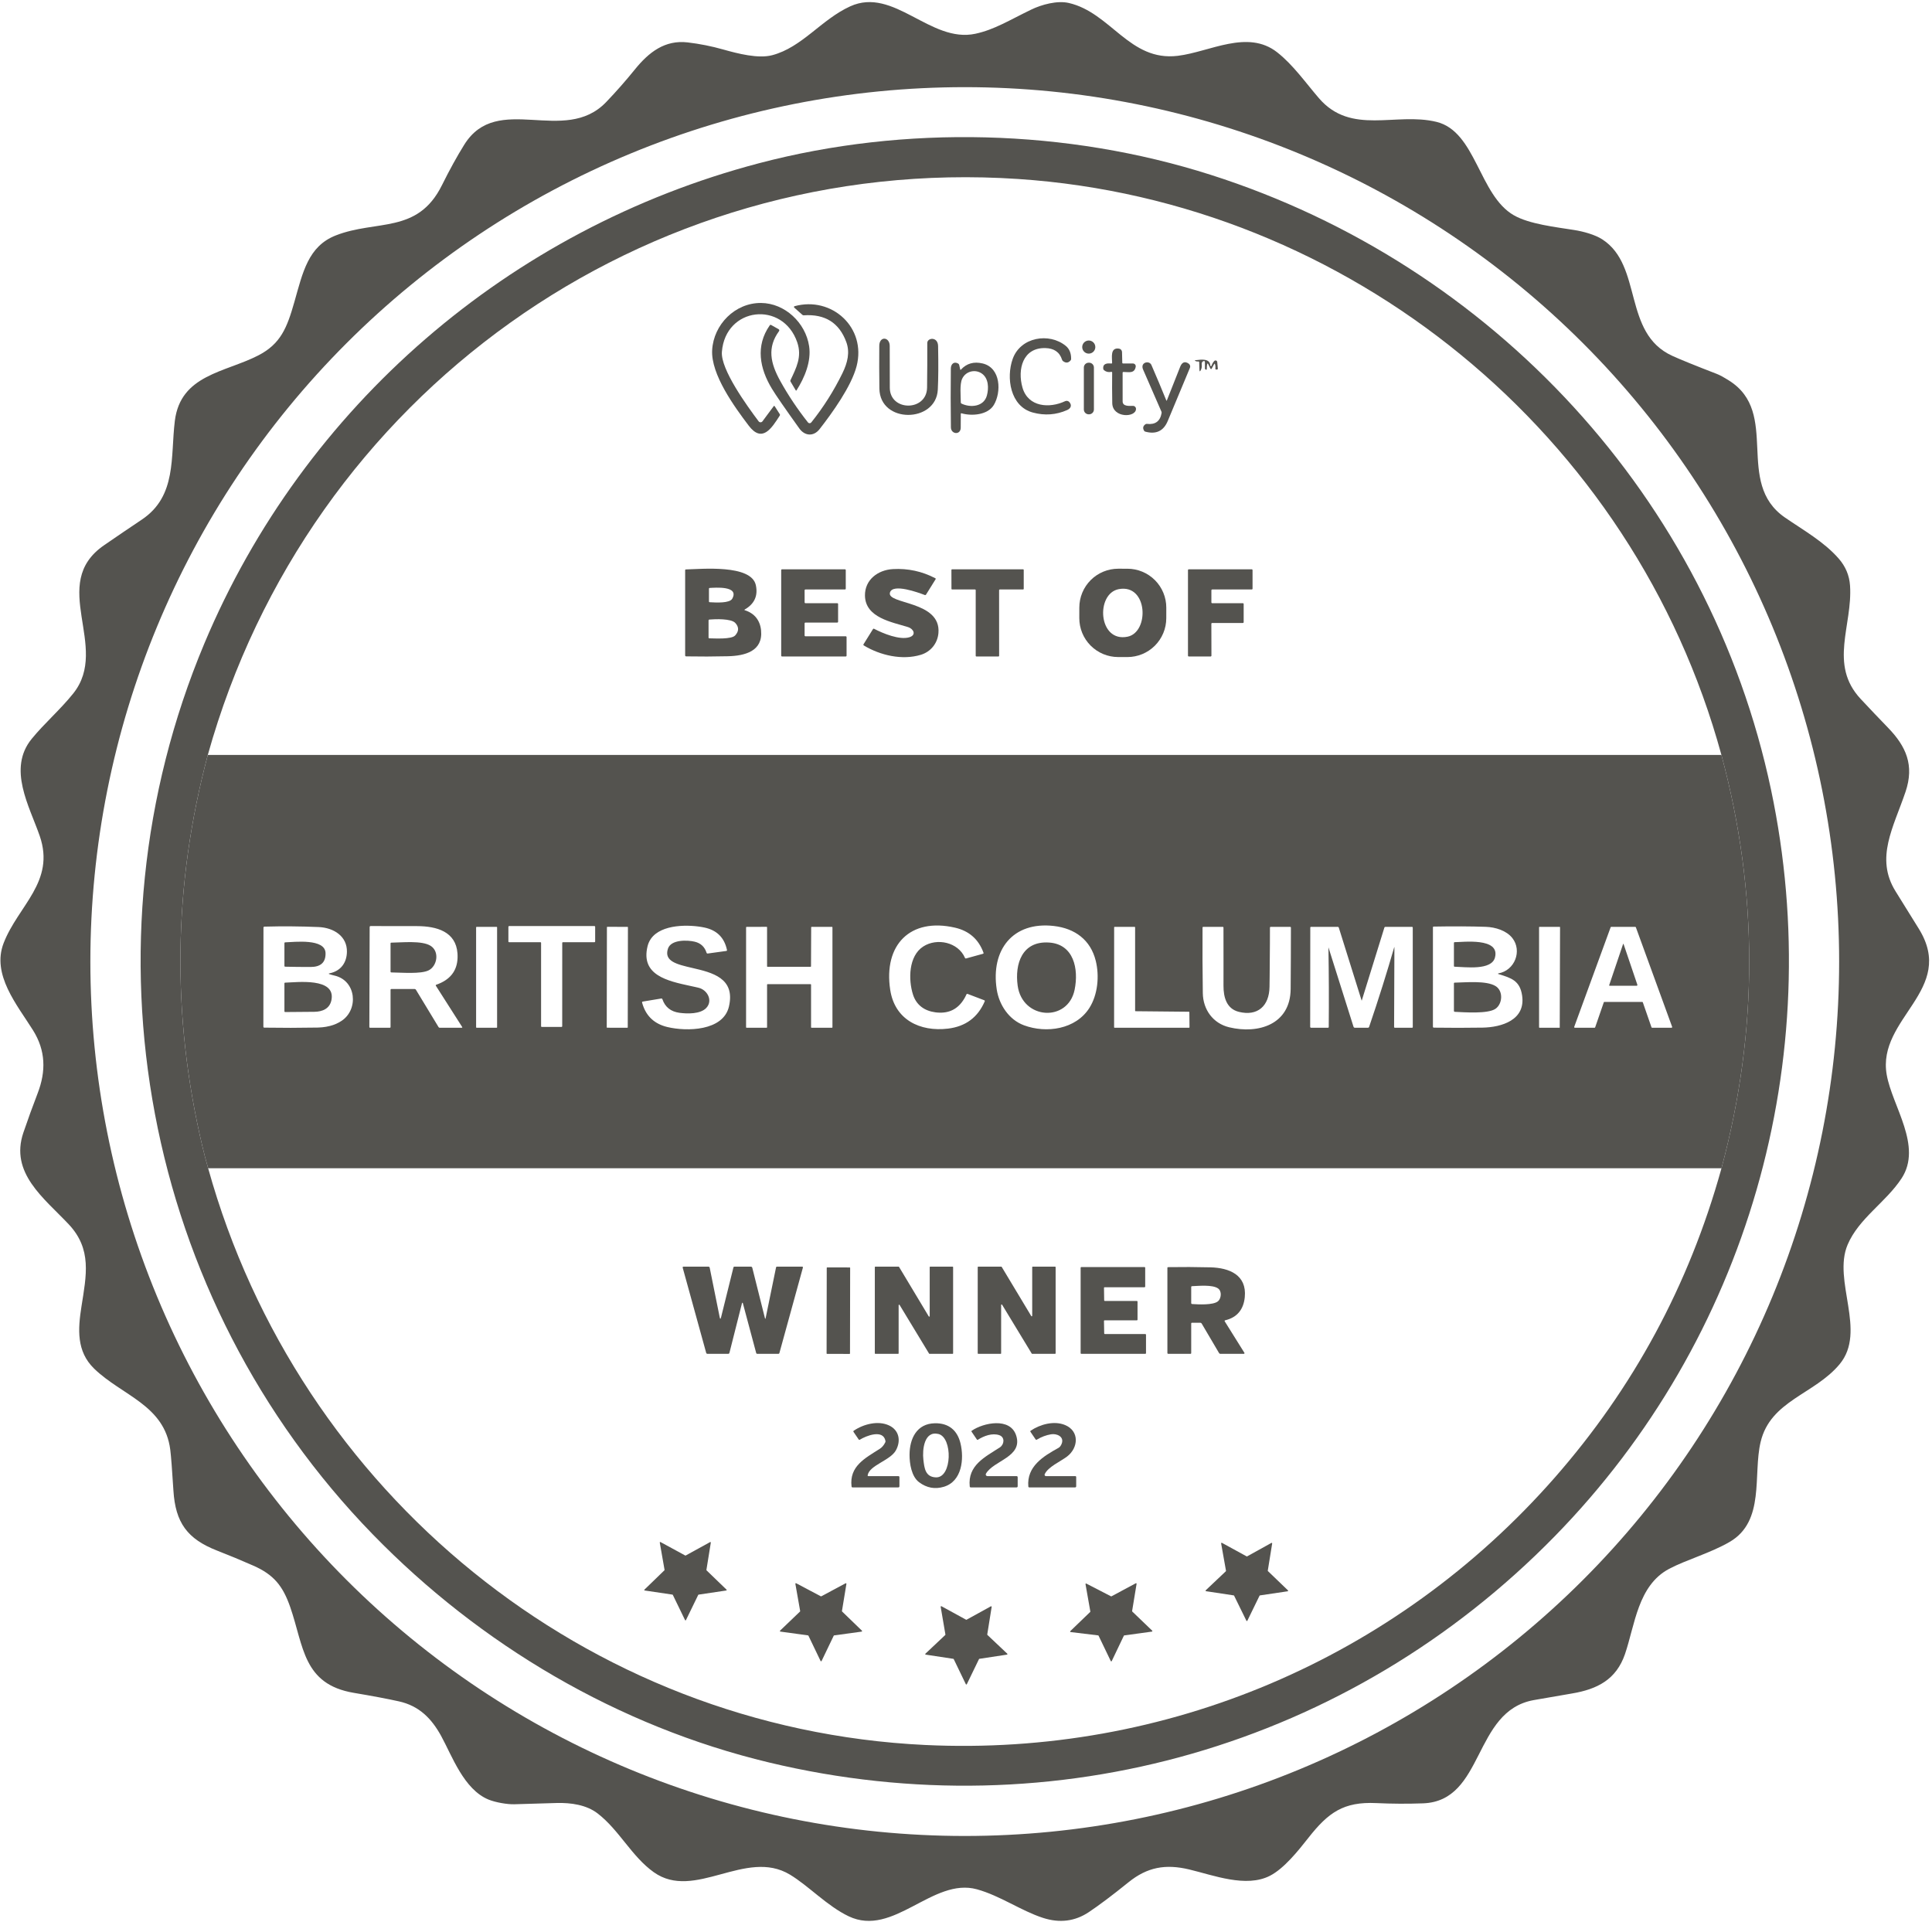 <svg width="577" height="574" viewBox="0 0 577 574" fill="none" xmlns="http://www.w3.org/2000/svg">
<path d="M9.487 220.63C13.237 216.04 18.005 211.933 21.867 207.112C33.047 193.151 14.235 174.441 31.099 162.822C34.84 160.245 38.597 157.693 42.37 155.167C52.851 148.147 50.889 136.437 52.215 125.701C53.921 111.88 67.246 111.234 77.105 106.162C83.854 102.691 85.72 97.884 87.909 90.2C90.425 81.373 92.011 73.553 100.284 70.309C112.442 65.546 124.721 69.942 131.977 55.33C134.284 50.686 136.513 46.641 138.663 43.196C148.561 27.335 168.534 43.543 181.035 30.483C184.03 27.356 186.89 24.107 189.616 20.735C193.757 15.62 198.559 11.86 205.38 12.665C208.964 13.089 212.491 13.791 215.962 14.772C220.383 16.02 226.448 17.582 230.608 16.488C239.551 14.145 245.259 5.843 253.913 1.895C266.939 -4.049 277.834 12.964 291.299 10.081C297.021 8.852 301.466 6.007 308.027 2.845C311.06 1.379 315.741 0.082 319.222 0.892C331.804 3.809 337.324 18.421 351.758 16.671C361.279 15.514 372.589 8.673 381.44 15.625C386.194 19.361 389.945 24.722 393.893 29.311C403.535 40.52 416.812 33.433 429.004 36.394C440.834 39.267 441.683 58.309 452.12 64.292C456.734 66.939 464.548 67.797 470.189 68.698C472.85 69.123 476.336 70.063 478.558 71.504C490.692 79.362 484.546 99.475 499.428 106.268C501.89 107.393 506.341 109.199 512.782 111.687C513.576 111.992 514.766 112.641 516.354 113.634C531.81 123.305 517.892 144.093 533.088 154.559C538.569 158.334 544.735 161.776 549.136 166.819C551.187 169.165 552.315 171.85 552.521 174.875C553.331 186.768 546.085 198.43 555.688 208.727C558.381 211.616 561.104 214.48 563.855 217.318C569.278 222.91 571.771 228.541 569.1 236.457C565.513 247.078 559.945 256.223 566.101 266.159C568.412 269.884 570.721 273.602 573.029 277.314C584.445 295.673 560.494 304.003 563.474 320.968C565.123 330.354 574.239 342.267 567.909 351.923C563.218 359.073 555.153 363.84 551.802 371.718C547.222 382.502 557.621 397.553 549.406 407.422C541.905 416.437 528.758 418.264 525.818 430.634C523.475 440.484 527.24 454.296 516.557 460.495C510.796 463.836 503.492 465.871 498.464 468.546C489.14 473.507 488.282 485.294 485.312 493.977C482.709 501.589 477.044 504.486 469.475 505.754C465.673 506.394 461.876 507.051 458.084 507.726C439.774 510.99 443.452 537.91 424.969 538.565C420.328 538.732 415.687 538.707 411.046 538.488C401.264 538.025 396.708 541.304 390.803 548.805C387.727 552.719 383.475 558.051 379.257 560.202C372.117 563.841 362.48 560.052 355.138 558.302C348.089 556.624 342.646 557.593 337.011 562.149C332.248 565.996 328.307 568.961 325.19 571.044C321.041 573.814 316.464 574.386 311.46 572.76C304.932 570.634 298.675 566.141 291.771 564.237C278.567 560.592 266.823 578.666 253.469 572.297C247.019 569.222 241.532 563.229 235.911 559.845C222.707 551.9 207.463 567.823 195.251 559.127C188.632 554.416 184.959 546.568 178.484 541.578C175.134 538.994 170.491 538.353 166.297 538.459C162.08 538.565 157.862 538.691 153.642 538.835C151.526 538.912 147.949 538.276 145.9 537.437C138.528 534.419 134.995 524.358 131.779 518.491C128.887 513.217 125.199 509.452 119.115 508.102C115.717 507.347 111.237 506.501 105.674 505.566C90.416 502.996 90.739 491.614 86.67 479.928C84.462 473.589 81.733 470.258 75.683 467.587C72.106 466.009 68.495 464.509 64.85 463.089C55.917 459.608 52.393 454.72 51.795 445.179C51.403 438.912 51.09 434.848 50.855 432.987C49.158 419.58 36.412 416.803 28.11 408.733C22.793 403.56 23.27 396.936 24.335 390.139C25.786 380.902 27.522 373.053 20.488 365.595C13.102 357.766 2.868 350.318 6.994 338.217C8.335 334.287 9.752 330.382 11.246 326.502C13.777 319.931 13.657 313.746 9.853 307.672C5.138 300.146 -2.561 291.093 1.084 281.658C5.413 270.459 16.588 263.343 11.864 249.652C8.802 240.781 2.164 229.587 9.487 220.63ZM549.267 287.168C549.267 217.91 521.754 151.488 472.78 102.515C423.807 53.541 357.385 26.029 288.127 26.029C253.833 26.029 219.876 32.783 188.193 45.907C156.51 59.03 127.722 78.266 103.473 102.515C54.5 151.488 26.987 217.91 26.987 287.168C26.987 321.462 33.741 355.419 46.865 387.102C59.988 418.785 79.224 447.573 103.473 471.822C152.446 520.795 218.868 548.308 288.127 548.308C322.42 548.308 356.378 541.554 388.061 528.43C419.744 515.307 448.531 496.071 472.78 471.822C497.03 447.573 516.265 418.785 529.388 387.102C542.512 355.419 549.267 321.462 549.267 287.168Z" fill="#54534F"></path>
<path d="M464.403 458.727C403.134 521.423 314.988 546.8 229.672 526.359C184.63 515.57 143.527 491.321 111.367 458.273C42.779 387.796 23.158 282.498 61.007 192.235C90.791 121.204 152.267 68.328 226.669 48.75C270.366 37.252 318.623 38.501 361.602 52.216C445.78 79.079 510.568 148.953 528.922 235.826C545.91 316.239 521.917 399.878 464.403 458.727ZM62.063 225.461C51.733 264.228 51.182 303.146 60.41 342.214C60.937 344.458 61.522 346.685 62.164 348.896C89.123 445.802 175.037 516.298 276.3 521.134C348.214 524.566 416.777 495.409 464.21 441.419C487.797 414.573 504.422 383.79 514.083 349.07C514.089 349.044 514.083 349.022 514.063 349.002C514.031 348.97 514.012 348.935 514.006 348.896C514.097 348.862 514.145 348.824 514.169 348.728C525.18 307.631 525.16 266.542 514.107 225.461C487.982 129.689 402.941 60.05 304.102 53.455C192.267 45.993 92.069 118.022 62.063 225.461Z" fill="#54534F"></path>
<path d="M212.689 104.543C213.118 96.926 219.52 90.422 227.286 90.48C234.402 90.538 240.592 96.371 241.648 103.386C242.333 107.908 240.322 112.758 237.907 116.547C237.814 116.695 237.722 116.693 237.632 116.542L236.094 113.948C236.02 113.823 236.014 113.694 236.075 113.563C237.796 109.884 239.585 106.563 238.1 102.234C233.819 89.747 216.676 91.623 215.596 105.063C215.176 110.289 223.097 121.209 226.568 125.827C226.635 125.916 226.722 125.989 226.822 126.039C226.922 126.089 227.032 126.115 227.144 126.115C227.255 126.115 227.365 126.089 227.464 126.039C227.563 125.989 227.649 125.916 227.715 125.827L231.047 121.334C231.162 121.173 231.275 121.177 231.384 121.344L232.888 123.696C232.975 123.834 232.975 123.971 232.888 124.106C230.434 127.924 227.619 132.427 223.584 127.09C219.399 121.561 212.279 111.827 212.689 104.543Z" fill="#54534F"></path>
<path d="M242.284 126.164C245.915 121.639 249.027 116.724 251.617 111.417C253.126 108.317 253.878 105.222 252.755 102.166C250.643 96.4 246.409 93.734 240.052 94.168C239.894 94.178 239.756 94.131 239.637 94.028L237.202 91.859C237.169 91.83 237.145 91.793 237.131 91.751C237.118 91.71 237.116 91.665 237.126 91.623C237.136 91.58 237.157 91.541 237.188 91.509C237.218 91.478 237.257 91.455 237.299 91.444C248.421 88.388 258.824 97.808 255.826 109.368C254.264 115.385 248.522 123.359 244.757 128.175C243.021 130.392 240.384 130.272 238.726 127.963C234.461 122.017 231.737 118.07 230.554 116.123C226.857 110.029 225.594 103.313 229.879 97.176C229.998 97.003 230.149 96.967 230.333 97.07L232.541 98.319C232.589 98.345 232.631 98.381 232.664 98.425C232.696 98.469 232.72 98.519 232.731 98.573C232.743 98.627 232.744 98.683 232.732 98.737C232.721 98.791 232.698 98.843 232.666 98.888C229.079 103.771 230.077 108.457 233.037 113.794C235.38 118.027 238.136 122.149 241.305 126.16C241.363 126.233 241.438 126.293 241.522 126.334C241.607 126.375 241.699 126.397 241.793 126.397C241.887 126.398 241.98 126.377 242.065 126.337C242.15 126.296 242.225 126.238 242.284 126.164Z" fill="#54534F"></path>
<path d="M308.466 123.204C301.649 121.363 300.463 112.733 302.445 107.189C304.788 100.618 313.383 99.249 318.31 103.308C319.393 104.202 319.922 105.507 319.896 107.223C319.893 107.371 319.845 107.499 319.752 107.609C319.09 108.409 318.333 108.489 317.481 107.85C317.34 107.747 317.243 107.612 317.192 107.445C316.445 105.082 314.719 104.027 312.241 103.954C305.453 103.757 303.809 110.318 305.366 115.746C307.044 121.609 313.451 122.014 318.103 119.81C318.315 119.711 318.553 119.683 318.782 119.732C319.011 119.78 319.218 119.903 319.371 120.08C320.2 121.049 319.81 121.97 318.715 122.457C315.424 123.913 312.008 124.162 308.466 123.204Z" fill="#54534F"></path>
<path d="M280.08 116.378C279.565 126.367 262.778 126.588 262.633 116.045C262.576 111.796 262.564 107.539 262.6 103.274C262.624 100.29 265.709 100.565 265.719 103.327C265.728 107.48 265.737 111.631 265.743 115.78C265.757 122.92 276.783 122.915 276.874 115.751C276.932 111.316 276.953 106.879 276.937 102.44C276.932 100.83 280.114 100.444 280.167 103.366C280.273 108.836 280.244 113.173 280.08 116.378Z" fill="#54534F"></path>
<path d="M325.166 105.608C326.247 105.608 327.123 104.731 327.123 103.65C327.123 102.569 326.247 101.693 325.166 101.693C324.085 101.693 323.208 102.569 323.208 103.65C323.208 104.731 324.085 105.608 325.166 105.608Z" fill="#54534F"></path>
<path d="M335.405 108.554L338.37 108.558C338.491 108.559 338.61 108.585 338.719 108.637C338.828 108.688 338.925 108.762 339.002 108.855C339.08 108.948 339.136 109.056 339.168 109.173C339.2 109.29 339.205 109.413 339.185 109.532C338.809 111.639 337.112 111.089 335.531 111.085C335.36 111.085 335.275 111.17 335.275 111.34C335.262 114.194 335.264 117.04 335.28 119.878C335.285 121.478 337.416 121.209 338.361 121.209C338.481 121.208 338.6 121.232 338.712 121.279C338.823 121.325 338.924 121.393 339.008 121.479C339.093 121.564 339.16 121.666 339.205 121.778C339.25 121.889 339.273 122.009 339.272 122.129C339.243 124.762 332.267 124.911 332.18 120.394C332.126 117.36 332.116 114.326 332.151 111.292C332.151 111.096 332.057 111.017 331.867 111.056C331.041 111.229 330.324 111.062 329.717 110.554C329.585 110.442 329.509 110.302 329.49 110.135C329.312 108.525 330.705 108.438 331.867 108.568C332.044 108.587 332.134 108.507 332.137 108.327C332.142 106.808 331.501 103.713 334.195 104.114C334.442 104.15 334.668 104.272 334.833 104.458C334.998 104.644 335.091 104.883 335.097 105.131L335.174 108.327C335.177 108.475 335.254 108.55 335.405 108.554Z" fill="#54534F"></path>
<path d="M361.467 109.171C361.467 109.217 361.483 109.262 361.514 109.297C361.545 109.331 361.587 109.353 361.633 109.359C361.679 109.364 361.725 109.352 361.763 109.326C361.801 109.299 361.828 109.259 361.838 109.214C362.002 108.671 362.275 108.2 362.658 107.802C362.725 107.732 362.812 107.683 362.907 107.661C363.002 107.639 363.102 107.644 363.194 107.677C363.286 107.71 363.367 107.769 363.428 107.847C363.488 107.924 363.525 108.017 363.535 108.115L363.709 110.053C363.725 110.259 363.63 110.362 363.424 110.362H363.255C363.043 110.362 362.95 110.257 362.976 110.048C363.034 109.608 362.997 109.185 362.865 108.78C362.794 108.565 362.706 108.557 362.6 108.756L361.91 110.024C361.759 110.307 361.611 110.304 361.467 110.015L360.777 108.626C360.739 108.546 360.683 108.531 360.609 108.583C360.416 108.713 360.43 110.044 360.411 110.222C360.389 110.431 360.287 110.482 360.107 110.376L359.972 110.294C359.898 110.249 359.861 110.183 359.861 110.097L359.852 108.144C359.849 107.874 359.717 107.775 359.457 107.845C359.164 107.929 358.987 108.12 358.926 108.419C358.894 108.592 358.888 108.766 358.907 108.94C358.968 109.473 358.888 109.978 358.666 110.453C358.383 111.058 358.232 111.027 358.213 110.362L358.145 108.192C358.139 108.006 358.044 107.926 357.861 107.951C357.578 107.99 357.31 107.95 357.056 107.831C356.757 107.693 356.771 107.604 357.099 107.566C358.931 107.344 361.342 107.03 361.467 109.171Z" fill="#54534F"></path>
<path d="M348.33 119.603C348.337 119.618 348.347 119.63 348.361 119.638C348.374 119.647 348.389 119.652 348.405 119.652C348.421 119.652 348.436 119.647 348.45 119.638C348.463 119.63 348.473 119.618 348.48 119.603C349.804 116.242 351.135 112.881 352.472 109.523C352.978 108.25 353.826 107.739 355.036 108.621C355.224 108.758 355.359 108.954 355.421 109.177C355.483 109.401 355.468 109.638 355.379 109.851C353.187 115.16 350.974 120.463 348.74 125.76C347.484 128.742 345.245 129.79 342.025 128.903C341.886 128.864 341.779 128.782 341.702 128.657C341.216 127.866 341.35 127.212 342.102 126.695C342.234 126.605 342.378 126.57 342.536 126.589C345.027 126.881 346.486 125.809 346.913 123.373C346.942 123.216 346.924 123.065 346.86 122.92C345.044 118.736 343.222 114.554 341.393 110.376C340.439 108.183 343.235 107.532 343.876 109.002C345.403 112.518 346.887 116.052 348.33 119.603Z" fill="#54534F"></path>
<path d="M286.989 110.386C288.679 108.535 290.837 107.921 293.463 108.544C298.954 109.846 299.084 117.15 296.814 120.939C294.996 123.971 290.175 124.304 287.191 123.436C287.027 123.388 286.945 123.449 286.945 123.619C286.939 125.005 286.932 126.37 286.926 127.717C286.916 129.997 284.019 129.742 283.99 127.626C283.91 121.76 283.903 115.895 283.971 110.029C283.99 108.732 284.901 107.85 286.159 108.573C286.323 108.67 286.426 108.809 286.468 108.993L286.772 110.328C286.807 110.489 286.879 110.508 286.989 110.386ZM287.345 113.139C286.579 114.792 286.94 118.292 286.945 120.196C286.945 120.354 287.016 120.466 287.157 120.534C289.876 121.84 293.839 121.464 294.741 118.114C295.329 115.935 295.271 113.023 293.261 111.582C291.303 110.183 288.42 110.805 287.345 113.139Z" fill="#54534F"></path>
<path d="M325.257 108.317H325.141C324.343 108.317 323.695 108.965 323.695 109.763V122.288C323.695 123.087 324.343 123.734 325.141 123.734H325.257C326.056 123.734 326.703 123.087 326.703 122.288V109.763C326.703 108.965 326.056 108.317 325.257 108.317Z" fill="#54534F"></path>
<path d="M348.313 184.636C348.31 186.161 348.007 187.671 347.421 189.079C346.835 190.487 345.977 191.765 344.897 192.842C343.816 193.918 342.535 194.772 341.125 195.353C339.714 195.934 338.204 196.232 336.679 196.229L333.931 196.224C332.406 196.222 330.896 195.919 329.488 195.333C328.08 194.746 326.801 193.889 325.725 192.808C324.648 191.728 323.795 190.446 323.214 189.036C322.633 187.626 322.335 186.116 322.337 184.59L322.343 181.438C322.346 179.912 322.649 178.403 323.235 176.995C323.821 175.587 324.679 174.308 325.759 173.231C326.839 172.155 328.121 171.302 329.531 170.721C330.941 170.139 332.452 169.842 333.977 169.844L336.725 169.849C338.25 169.852 339.759 170.155 341.168 170.741C342.576 171.327 343.854 172.185 344.931 173.265C346.007 174.345 346.861 175.627 347.442 177.037C348.023 178.447 348.321 179.958 348.318 181.483L348.313 184.636ZM334.147 175.94C327.151 177.242 327.942 191.951 336.75 190.148C343.33 188.798 342.839 174.325 334.147 175.94Z" fill="#54534F"></path>
<path d="M271.215 187.289C266.442 185.789 258.425 184.512 258.324 177.873C258.256 173.178 262.156 170.208 266.674 169.957C271.147 169.707 275.366 170.616 279.328 172.686C279.47 172.76 279.499 172.864 279.415 172.999L276.585 177.541C276.479 177.711 276.333 177.759 276.147 177.685C274.286 176.967 266.616 174.161 265.791 176.953C264.726 180.563 281.156 179.305 280.264 189.106C279.979 192.196 277.926 194.669 275.004 195.556C269.421 197.249 262.87 195.716 258.01 192.78C257.84 192.677 257.808 192.542 257.914 192.375L260.724 187.867C260.805 187.742 260.909 187.713 261.038 187.78C263.742 189.193 268.626 191.198 271.557 190.321C273.78 189.656 272.835 187.795 271.215 187.289Z" fill="#54534F"></path>
<path d="M222.47 182.251C225.31 183.152 226.997 185.245 227.296 188.248C227.913 194.515 222.436 195.865 217.365 195.986C213.225 196.085 209.082 196.098 204.936 196.024C204.727 196.021 204.623 195.915 204.623 195.706V170.256C204.623 170.204 204.644 170.154 204.681 170.117C204.718 170.08 204.768 170.059 204.821 170.059C209.42 169.958 224.389 168.473 225.739 174.769C226.414 177.931 225.314 180.347 222.441 182.015C222.271 182.114 222.28 182.193 222.47 182.251ZM218.686 178.804C220.889 174.846 213.44 175.521 211.96 175.588C211.809 175.595 211.734 175.674 211.734 175.825V179.638C211.734 179.77 211.8 179.84 211.932 179.85C213.961 179.971 217.919 180.173 218.686 178.804ZM219.587 186.031C218.353 184.705 213.633 184.869 211.898 185.023C211.708 185.039 211.613 185.142 211.613 185.331V190.384C211.613 190.548 211.695 190.631 211.859 190.635C213.45 190.654 218.449 190.982 219.553 189.781C220.717 188.512 220.728 187.261 219.587 186.031Z" fill="#54534F"></path>
<path d="M240.549 180.144H250.055C250.121 180.144 250.183 180.17 250.229 180.216C250.275 180.262 250.301 180.325 250.301 180.39V185.683C250.301 185.749 250.275 185.811 250.229 185.857C250.183 185.903 250.121 185.929 250.055 185.929H240.544C240.479 185.929 240.416 185.955 240.37 186.001C240.324 186.047 240.298 186.11 240.298 186.175V189.781C240.298 189.846 240.324 189.909 240.37 189.955C240.416 190.001 240.479 190.027 240.544 190.027H252.586C252.652 190.027 252.714 190.053 252.76 190.099C252.806 190.145 252.832 190.208 252.832 190.273V195.807C252.832 195.873 252.806 195.935 252.76 195.981C252.714 196.027 252.652 196.053 252.586 196.053H233.553C233.488 196.053 233.426 196.027 233.38 195.981C233.333 195.935 233.308 195.873 233.308 195.807V170.266C233.308 170.201 233.333 170.138 233.38 170.092C233.426 170.046 233.488 170.02 233.553 170.02H252.345C252.411 170.02 252.473 170.046 252.519 170.092C252.565 170.138 252.591 170.201 252.591 170.266V175.801C252.591 175.866 252.565 175.928 252.519 175.974C252.473 176.021 252.411 176.046 252.345 176.046H240.544C240.479 176.046 240.416 176.072 240.37 176.118C240.324 176.165 240.298 176.227 240.298 176.292L240.303 179.898C240.303 179.964 240.329 180.026 240.375 180.072C240.421 180.118 240.483 180.144 240.549 180.144Z" fill="#54534F"></path>
<path d="M284.158 175.863L284.144 170.204C284.144 170.155 284.163 170.108 284.197 170.074C284.232 170.04 284.278 170.02 284.327 170.02H305.558C305.607 170.02 305.654 170.04 305.688 170.074C305.722 170.108 305.742 170.155 305.742 170.204V175.863C305.742 175.912 305.722 175.958 305.688 175.993C305.654 176.027 305.607 176.046 305.558 176.046H298.568C298.519 176.046 298.473 176.066 298.438 176.1C298.404 176.134 298.385 176.181 298.385 176.23L298.394 195.87C298.394 195.919 298.375 195.965 298.341 196C298.306 196.034 298.26 196.053 298.211 196.053H291.582C291.534 196.053 291.487 196.034 291.453 196C291.419 195.965 291.399 195.919 291.399 195.87V176.23C291.399 176.181 291.38 176.134 291.346 176.1C291.311 176.066 291.265 176.046 291.216 176.046H284.341C284.293 176.046 284.246 176.027 284.212 175.993C284.178 175.958 284.158 175.912 284.158 175.863Z" fill="#54534F"></path>
<path d="M362.031 180.144H371.181C371.246 180.144 371.309 180.17 371.355 180.216C371.401 180.262 371.427 180.325 371.427 180.39V185.804C371.427 185.869 371.401 185.932 371.355 185.978C371.309 186.024 371.246 186.05 371.181 186.05H362.021C361.956 186.05 361.894 186.076 361.848 186.122C361.801 186.168 361.776 186.231 361.776 186.296L361.8 195.807C361.8 195.873 361.774 195.935 361.728 195.981C361.682 196.027 361.619 196.053 361.554 196.053H355.041C354.976 196.053 354.913 196.027 354.867 195.981C354.821 195.935 354.795 195.873 354.795 195.807V170.266C354.795 170.201 354.821 170.138 354.867 170.092C354.913 170.046 354.976 170.02 355.041 170.02H373.833C373.898 170.02 373.96 170.046 374.007 170.092C374.053 170.138 374.079 170.201 374.079 170.266V175.801C374.079 175.866 374.053 175.928 374.007 175.974C373.96 176.021 373.898 176.046 373.833 176.046H362.031C361.966 176.046 361.903 176.072 361.857 176.118C361.811 176.165 361.785 176.227 361.785 176.292V179.898C361.785 179.964 361.811 180.026 361.857 180.072C361.903 180.118 361.966 180.144 362.031 180.144Z" fill="#54534F"></path>
<path fill-rule="evenodd" clip-rule="evenodd" d="M514.108 225.461H62.064C51.734 264.228 51.183 303.146 60.41 342.214C60.937 344.458 61.522 346.685 62.165 348.896H514.006C514.097 348.863 514.146 348.824 514.17 348.727C525.181 307.63 525.16 266.541 514.108 225.461ZM206.184 294.445C199.329 292.966 191.276 291.229 193.4 282.575C193.489 282.215 193.602 281.875 193.737 281.553C193.917 281.126 194.137 280.73 194.393 280.366C197.523 275.9 205.919 276.065 210.365 277.002C214.079 277.781 216.33 280.013 217.112 283.692L217.114 283.703C217.15 283.876 217.079 283.976 216.902 284.001L211.382 284.763C211.192 284.788 211.069 284.71 211.011 284.527C210.449 282.762 209.271 281.665 207.477 281.234C205.312 280.713 200.4 280.535 199.484 283.321C198.246 287.093 202.168 288.009 206.722 289.066L206.735 289.069C212.673 290.448 219.674 292.075 217.703 300.595C215.996 307.942 205.082 308.101 199.311 306.718C199.063 306.659 198.82 306.594 198.584 306.523C195.036 305.461 192.766 303.102 191.77 299.448L191.762 299.413C191.728 299.245 191.802 299.146 191.983 299.115L197.483 298.204L197.512 298.2L197.545 298.198C197.684 298.194 197.78 298.267 197.83 298.416C198.637 300.769 200.339 302.122 202.936 302.475C205.303 302.798 209.16 302.866 210.91 301.043C213.002 298.864 211.286 295.615 208.605 294.984L208.287 294.91L207.615 294.757L206.303 294.471L206.184 294.445ZM283.117 307.194L283.105 307.196C274.755 308.19 267.222 304.553 265.864 295.596L265.862 295.587C263.833 282.194 271.816 273.97 285.2 277.04C289.417 278.007 292.258 280.501 293.724 284.522C293.785 284.692 293.728 284.802 293.555 284.85L288.536 286.234C288.375 286.279 288.261 286.223 288.194 286.07C286.169 281.379 279.845 280.015 275.736 282.666C271.316 285.515 271.258 292.588 272.661 297.008C273.673 300.195 276.121 301.886 279.32 302.323L279.511 302.347L279.71 302.369L279.97 302.393C283.451 302.681 286.097 301.337 287.905 298.363L288.028 298.155L288.172 297.9L288.24 297.774L288.356 297.552C288.449 297.369 288.539 297.182 288.628 296.989C288.648 296.942 288.672 296.906 288.699 296.878C288.737 296.839 288.781 296.815 288.832 296.81C288.88 296.804 288.934 296.813 288.994 296.835L293.926 298.71C294.106 298.778 294.158 298.9 294.08 299.076C292.014 303.858 288.359 306.565 283.117 307.194ZM305.776 306.187C301.326 304.524 298.39 300.113 297.676 295.476C295.859 283.71 302.455 275.126 314.748 276.543L314.758 276.544C320.991 277.267 325.71 280.661 327.258 286.966C328.377 291.537 327.85 297.047 325.373 300.981C321.316 307.423 312.509 308.698 305.785 306.191L305.776 306.187ZM136.653 286.065C136.521 289.993 134.392 292.67 130.265 294.096C130.238 294.105 130.213 294.121 130.193 294.141L130.187 294.15L130.166 294.175C130.159 294.186 130.153 294.2 130.148 294.214C130.139 294.241 130.136 294.27 130.14 294.299C130.143 294.328 130.153 294.356 130.169 294.381L138.003 306.66C138.122 306.843 138.072 306.935 137.853 306.935H131.345L131.31 306.934C131.281 306.932 131.254 306.928 131.227 306.921C131.117 306.894 131.03 306.826 130.965 306.718L124.211 295.576L124.207 295.57C124.119 295.433 123.995 295.364 123.834 295.364H116.882L116.859 295.365C116.835 295.367 116.812 295.373 116.791 295.382L116.761 295.397L116.749 295.406L116.725 295.423L116.712 295.435L116.7 295.446C116.689 295.461 116.678 295.476 116.669 295.492L116.652 295.531L116.644 295.57L116.641 295.605V306.708L116.64 306.722L116.636 306.757L116.626 306.801L116.617 306.824C116.602 306.855 116.58 306.88 116.552 306.898C116.52 306.919 116.478 306.931 116.428 306.934L116.4 306.935H110.51L110.497 306.934L110.472 306.929L110.431 306.914C110.409 306.904 110.388 306.889 110.37 306.872L110.363 306.864C110.327 306.824 110.306 306.772 110.306 306.718L110.398 276.861C110.398 276.787 110.413 276.727 110.441 276.68C110.488 276.601 110.573 276.563 110.697 276.563C113.528 276.556 118.161 276.563 124.596 276.582C130.503 276.604 136.153 278.259 136.628 284.71C136.66 285.141 136.669 285.592 136.653 286.065ZM161.465 281.4C161.44 281.389 161.412 281.384 161.384 281.384H152.046C152.028 281.384 152.011 281.382 151.993 281.377L151.965 281.368C151.939 281.357 151.916 281.341 151.896 281.322C151.876 281.302 151.861 281.278 151.85 281.253C151.84 281.227 151.834 281.199 151.834 281.172V276.775C151.834 276.719 151.856 276.664 151.896 276.625C151.936 276.585 151.99 276.563 152.046 276.563H177.534C177.591 276.563 177.645 276.585 177.684 276.625L177.701 276.645L177.719 276.671C177.733 276.697 177.743 276.726 177.745 276.755L177.746 276.775V281.172C177.746 281.199 177.741 281.227 177.73 281.253C177.72 281.278 177.704 281.302 177.684 281.322L177.66 281.343L177.643 281.353L177.615 281.368L177.575 281.38L177.534 281.384H168.129L168.089 281.387L168.048 281.4L168.009 281.42L167.978 281.446C167.96 281.466 167.943 281.489 167.933 281.515C167.922 281.54 167.916 281.568 167.916 281.596L167.907 306.482C167.907 306.511 167.9 306.539 167.889 306.566C167.879 306.59 167.863 306.613 167.845 306.631C167.805 306.671 167.751 306.694 167.695 306.694H161.808C161.753 306.694 161.698 306.671 161.658 306.631C161.646 306.619 161.634 306.603 161.625 306.589C161.617 306.575 161.61 306.56 161.606 306.545L161.6 306.525L161.599 306.517L161.596 306.482V281.596C161.596 281.568 161.591 281.54 161.58 281.515C161.57 281.489 161.554 281.466 161.534 281.446C161.518 281.43 161.499 281.417 161.48 281.406L161.465 281.4ZM103.61 284.281C103.543 287.603 101.706 290.018 98.423 290.678C98.105 290.743 98.1 290.83 98.408 290.939C98.79 291.074 99.29 291.212 99.903 291.353C106.416 292.852 107.158 301.439 102.034 304.861C101.548 305.186 101.031 305.471 100.483 305.718C100.372 305.768 100.26 305.816 100.146 305.862L100.139 305.865L99.904 305.958L99.865 305.974C99.754 306.017 99.641 306.058 99.527 306.098L99.338 306.161C99.089 306.243 98.834 306.319 98.572 306.387C98.184 306.488 97.783 306.574 97.37 306.645C96.635 306.77 95.863 306.846 95.052 306.873L94.735 306.882C89.471 306.978 84.206 306.985 78.942 306.901C78.916 306.901 78.892 306.898 78.87 306.894C78.841 306.889 78.814 306.881 78.791 306.87C78.752 306.851 78.722 306.824 78.7 306.788C78.672 306.742 78.657 306.681 78.657 306.607L78.686 277.026C78.687 276.964 78.698 276.912 78.72 276.87C78.74 276.83 78.769 276.8 78.808 276.778C78.853 276.753 78.911 276.739 78.981 276.736C84.373 276.588 89.769 276.631 95.169 276.861C99.633 277.054 103.707 279.581 103.61 284.281ZM187.525 276.888C187.531 276.905 187.535 276.922 187.535 276.939L187.482 306.8C187.483 306.827 187.475 306.853 187.461 306.874L187.45 306.888L187.443 306.896C187.431 306.908 187.416 306.918 187.4 306.925L187.391 306.928L187.376 306.932L187.348 306.935L181.34 306.924C181.323 306.924 181.306 306.921 181.29 306.914L181.26 306.898L181.245 306.885C181.233 306.872 181.223 306.857 181.216 306.841C181.21 306.824 181.206 306.808 181.206 306.79L181.258 276.928C181.258 276.915 181.26 276.902 181.264 276.89C181.274 276.858 181.293 276.832 181.316 276.818L181.341 276.804C181.358 276.797 181.375 276.793 181.393 276.793L187.4 276.804L187.433 276.809L187.452 276.814L187.464 276.82C187.476 276.826 187.486 276.834 187.496 276.844L187.512 276.864L187.525 276.888ZM242.183 293.961C242.155 293.934 242.117 293.918 242.077 293.918H229.239L229.217 293.92L229.202 293.923L229.169 293.935L229.152 293.946L229.133 293.961C229.105 293.99 229.089 294.028 229.089 294.068V306.785L229.088 306.798V306.809L229.085 306.819C229.079 306.846 229.066 306.872 229.046 306.891C229.018 306.919 228.98 306.935 228.94 306.935H222.967C222.927 306.935 222.889 306.919 222.862 306.891C222.847 306.877 222.836 306.86 222.829 306.842L222.82 306.813L222.817 306.785L222.822 276.958C222.822 276.919 222.838 276.88 222.866 276.853C222.894 276.825 222.932 276.809 222.972 276.809L228.94 276.794C228.958 276.794 228.976 276.797 228.993 276.804C229.005 276.809 229.02 276.818 229.031 276.825L229.036 276.829L229.046 276.838L229.065 276.861C229.071 276.872 229.078 276.884 229.082 276.896L229.088 276.924L229.089 276.943V288.586L229.092 288.612L229.099 288.637C229.106 288.657 229.117 288.676 229.133 288.692C229.161 288.72 229.199 288.736 229.239 288.736H242.062C242.102 288.736 242.141 288.72 242.168 288.692C242.196 288.664 242.212 288.625 242.212 288.586L242.26 276.954C242.26 276.923 242.27 276.893 242.286 276.868L242.292 276.861L242.303 276.847C242.315 276.837 242.327 276.827 242.34 276.821C242.352 276.814 242.366 276.809 242.379 276.807L242.41 276.804H248.464L248.487 276.806L248.501 276.809C248.527 276.815 248.551 276.828 248.571 276.847C248.583 276.86 248.592 276.874 248.6 276.89L248.606 276.909C248.61 276.92 248.613 276.931 248.613 276.941L248.614 276.954V306.78L248.613 306.795C248.613 306.81 248.608 306.824 248.603 306.838C248.595 306.856 248.584 306.872 248.571 306.886L248.557 306.898L248.542 306.907L248.522 306.919C248.504 306.926 248.484 306.93 248.464 306.93L242.376 306.935C242.336 306.935 242.298 306.919 242.27 306.891L242.258 306.877C242.25 306.867 242.243 306.855 242.238 306.842L242.229 306.814L242.226 306.785V294.068L242.223 294.042L242.218 294.019C242.211 293.997 242.199 293.977 242.183 293.961ZM404.63 306.934C404.425 306.92 404.29 306.812 404.224 306.607L396.761 282.98L396.749 282.972L396.743 282.977L396.742 282.984C396.877 290.9 396.907 298.816 396.834 306.732C396.834 306.786 396.812 306.838 396.775 306.875C396.747 306.903 396.712 306.921 396.676 306.93L396.631 306.935H391.602C391.506 306.935 391.432 306.913 391.38 306.869L391.354 306.841C391.311 306.79 391.29 306.716 391.29 306.621L391.323 277.04L391.324 277.012C391.327 276.97 391.336 276.932 391.352 276.903L391.356 276.896C391.392 276.835 391.461 276.804 391.559 276.804H399.533C399.691 276.804 399.792 276.878 399.837 277.026L406.663 298.835L406.672 298.854C406.678 298.861 406.683 298.855 406.688 298.835L413.451 277.02C413.493 276.876 413.589 276.804 413.74 276.804H421.666C421.698 276.804 421.729 276.808 421.755 276.813C421.785 276.82 421.811 276.83 421.833 276.844C421.853 276.857 421.87 276.874 421.883 276.893L421.891 276.906C421.915 276.946 421.926 276.997 421.926 277.059L421.931 306.708C421.931 306.799 421.904 306.862 421.849 306.899C421.836 306.907 421.822 306.914 421.806 306.92C421.782 306.927 421.756 306.932 421.727 306.934L421.705 306.935H416.609L416.578 306.934C416.428 306.923 416.353 306.84 416.353 306.679L416.445 282.887L416.437 282.872L416.422 282.865L416.405 282.867L416.392 282.878C415.283 286.712 414.132 290.532 412.936 294.338C411.639 298.468 410.291 302.582 408.891 306.679L408.866 306.74C408.802 306.87 408.691 306.935 408.534 306.935H404.673L404.63 306.934ZM447.414 290.845C447.425 290.862 447.443 290.875 447.463 290.881L447.607 290.926C451.357 292.077 453.921 292.865 454.583 297.288C455.693 304.649 448.432 306.8 442.777 306.896C437.933 306.973 433.09 306.976 428.246 306.905C428.048 306.903 427.948 306.801 427.948 306.602L427.952 276.934C427.952 276.857 427.974 276.8 428.018 276.765C428.053 276.737 428.102 276.723 428.164 276.722C434.076 276.616 439.264 276.64 443.732 276.794C446.585 276.89 449.917 277.898 451.686 280.169C454.641 283.958 452.414 289.859 447.477 290.703L447.462 290.706L447.44 290.716L447.423 290.73C447.408 290.746 447.4 290.765 447.398 290.786C447.396 290.807 447.402 290.828 447.414 290.845ZM148.425 276.858C148.447 276.886 148.459 276.919 148.459 276.954V306.785C148.459 306.8 148.456 306.816 148.452 306.83C148.448 306.843 148.441 306.856 148.434 306.869L148.416 306.891C148.404 306.904 148.389 306.913 148.374 306.92C148.354 306.93 148.332 306.935 148.31 306.935H142.342C142.302 306.935 142.264 306.919 142.236 306.891L142.228 306.883C142.205 306.856 142.192 306.823 142.192 306.785V276.954C142.192 276.914 142.208 276.875 142.236 276.847C142.264 276.82 142.302 276.804 142.342 276.804H148.31L148.338 276.807L148.374 276.819L148.393 276.829L148.416 276.847L148.425 276.858ZM339.052 301.953C339.063 301.964 339.076 301.973 339.09 301.981C339.112 301.992 339.136 301.998 339.161 301.998L355.06 302.152C355.099 302.153 355.137 302.169 355.165 302.197C355.175 302.208 355.184 302.219 355.19 302.231C355.202 302.253 355.208 302.277 355.209 302.302L355.253 306.78L355.252 306.795C355.251 306.81 355.247 306.825 355.241 306.84L355.235 306.854C355.228 306.867 355.219 306.879 355.208 306.889C355.193 306.904 355.176 306.915 355.157 306.923C355.139 306.931 355.119 306.935 355.099 306.935H332.884L332.869 306.934L332.849 306.931L332.825 306.923L332.814 306.919L332.797 306.907L332.775 306.889C332.761 306.875 332.749 306.858 332.741 306.84L332.731 306.801L332.73 306.78L332.744 276.958L332.745 276.943C332.747 276.928 332.75 276.913 332.756 276.899L332.763 276.885C332.769 276.872 332.779 276.859 332.789 276.849L332.816 276.827L332.839 276.815C332.858 276.808 332.878 276.804 332.898 276.804H338.852L338.867 276.805C338.882 276.805 338.897 276.809 338.911 276.815L338.922 276.82C338.937 276.827 338.95 276.838 338.961 276.849L338.981 276.873L338.995 276.899C339.003 276.918 339.006 276.938 339.006 276.958V301.843L339.009 301.874L339.02 301.906C339.027 301.923 339.038 301.939 339.052 301.953ZM367.098 306.795C362.263 305.638 359.293 301.492 359.225 296.588C359.129 290.087 359.102 283.571 359.143 277.04C359.147 276.883 359.227 276.804 359.384 276.804H365.155C365.316 276.804 365.396 276.886 365.396 277.05C365.402 280.596 365.405 284.139 365.405 287.68L365.401 294.4C365.396 297.756 366.269 301.275 370.01 302.191C375.611 303.565 379.063 300.422 379.145 294.728L379.185 291.719C379.223 288.447 379.25 285.174 379.264 281.901C379.271 280.28 379.275 278.66 379.276 277.04C379.276 276.995 379.282 276.956 379.294 276.923C379.305 276.896 379.321 276.874 379.342 276.856C379.379 276.824 379.431 276.806 379.497 276.804H385.283C385.453 276.804 385.538 276.889 385.538 277.059C385.535 283.166 385.509 289.268 385.46 295.364C385.369 305.956 375.834 308.892 367.098 306.795ZM465.914 276.908L465.917 276.934L465.822 306.93L465.787 306.935H459.78C459.746 306.935 459.713 306.92 459.689 306.897C459.664 306.872 459.65 306.839 459.65 306.805V276.934L459.651 276.922L459.653 276.908L459.663 276.878C459.67 276.865 459.678 276.853 459.689 276.841C459.713 276.818 459.746 276.804 459.78 276.804H465.787L465.81 276.806L465.83 276.81C465.848 276.817 465.865 276.827 465.88 276.841C465.898 276.86 465.91 276.883 465.914 276.908ZM490.621 299.321C490.606 299.296 490.586 299.276 490.562 299.259C490.551 299.251 490.538 299.244 490.526 299.238C490.504 299.229 490.481 299.224 490.458 299.222C490.452 299.222 490.447 299.221 490.442 299.221H479.17C479.16 299.221 479.149 299.221 479.139 299.223C479.132 299.223 479.127 299.225 479.12 299.227C479.115 299.227 479.105 299.232 479.1 299.232C479.08 299.239 479.066 299.247 479.049 299.259C479.034 299.269 479.02 299.281 479.009 299.296C478.993 299.315 478.981 299.337 478.972 299.36L476.407 306.795C476.394 306.836 476.367 306.872 476.331 306.897C476.315 306.908 476.298 306.917 476.279 306.923C476.257 306.931 476.234 306.935 476.21 306.935H470.347C470.329 306.935 470.311 306.933 470.293 306.928C470.279 306.924 470.264 306.919 470.25 306.912C470.22 306.897 470.195 306.874 470.175 306.847C470.155 306.82 470.143 306.788 470.139 306.754C470.135 306.721 470.138 306.687 470.151 306.655L481.021 276.938C481.036 276.9 481.063 276.865 481.097 276.841C481.108 276.834 481.118 276.827 481.13 276.822C481.136 276.819 481.142 276.817 481.147 276.815C481.166 276.809 481.186 276.804 481.206 276.804C481.209 276.804 481.211 276.804 481.214 276.804H488.368C488.411 276.804 488.451 276.817 488.486 276.841C488.52 276.865 488.546 276.9 488.561 276.938L499.389 306.655C499.401 306.686 499.405 306.72 499.4 306.753C499.396 306.786 499.385 306.818 499.365 306.845C499.346 306.872 499.321 306.895 499.292 306.91C499.268 306.923 499.242 306.931 499.215 306.934C499.209 306.934 499.203 306.935 499.197 306.935H493.421C493.378 306.935 493.335 306.921 493.3 306.897C493.264 306.872 493.237 306.836 493.223 306.795L490.64 299.36C490.635 299.346 490.628 299.333 490.621 299.321Z" fill="#54534F"></path>
<path d="M85.16 281.427C87.971 281.335 97.126 280.198 97.227 284.657C97.288 287.405 95.799 288.781 92.758 288.784C90.242 288.787 87.711 288.76 85.165 288.702C85.017 288.699 84.944 288.625 84.944 288.48V281.649C84.944 281.504 85.016 281.43 85.16 281.427Z" fill="#54534F"></path>
<path d="M320.938 295.595C318.942 305.353 305.357 304.548 303.934 294.395C303.018 287.819 305.27 280.969 313.277 281.485C320.687 281.957 322.215 289.357 320.938 295.595Z" fill="#54534F"></path>
<path d="M434.485 281.369C436.712 281.403 448.094 279.86 446.479 285.963C445.433 289.907 437.604 288.779 434.441 288.707C434.294 288.703 434.22 288.628 434.22 288.48V281.634C434.22 281.458 434.308 281.369 434.485 281.369Z" fill="#54534F"></path>
<path d="M128.592 282.459C131.364 284.199 130.54 288.548 128.004 289.797C125.637 290.963 119.9 290.443 116.877 290.414C116.72 290.41 116.641 290.332 116.641 290.177V281.755C116.641 281.601 116.718 281.522 116.873 281.519C119.982 281.49 125.979 280.82 128.592 282.459Z" fill="#54534F"></path>
<path d="M488.706 294.401H480.775C480.611 294.401 480.555 294.323 480.607 294.169L484.714 282.016C484.781 281.82 484.847 281.82 484.912 282.016L488.98 294.02C489.067 294.274 488.976 294.401 488.706 294.401Z" fill="#54534F"></path>
<path d="M85.17 293.465C88.569 293.378 100.361 291.836 98.982 298.681C98.471 301.236 96.311 302.143 93.886 302.172C89.422 302.217 86.526 302.241 85.199 302.244C85.029 302.247 84.944 302.162 84.944 301.989V293.697C84.944 293.545 85.019 293.468 85.17 293.465Z" fill="#54534F"></path>
<path d="M446.662 294.492C449.015 295.943 448.755 299.824 446.614 301.285C444.334 302.842 437.31 302.312 434.514 302.181C434.318 302.172 434.22 302.069 434.22 301.873V293.692C434.22 293.544 434.294 293.468 434.441 293.465C437.734 293.407 443.886 292.781 446.662 294.492Z" fill="#54534F"></path>
<path d="M228.675 393.591L231.775 378.487C231.803 378.352 231.887 378.284 232.025 378.284H239.541C239.763 378.284 239.843 378.39 239.782 378.602L232.777 404.062C232.732 404.232 232.621 404.317 232.445 404.317H226.177C225.997 404.317 225.883 404.231 225.835 404.057L221.843 389.146C221.836 389.121 221.821 389.099 221.8 389.083C221.779 389.068 221.754 389.059 221.728 389.059C221.702 389.059 221.676 389.068 221.655 389.083C221.635 389.099 221.619 389.121 221.612 389.146L217.852 404.014C217.797 404.216 217.665 404.317 217.456 404.317H211.305C211.09 404.317 210.955 404.214 210.9 404.009L203.9 378.627C203.839 378.398 203.926 378.284 204.16 378.284H211.565C211.784 378.284 211.914 378.39 211.956 378.602L214.935 393.364C215.064 394.001 215.205 394.004 215.359 393.374L219.038 378.535C219.079 378.368 219.186 378.284 219.356 378.284H224.235C224.472 378.284 224.62 378.4 224.678 378.631L228.434 393.596C228.52 393.949 228.601 393.948 228.675 393.591Z" fill="#54534F"></path>
<path d="M268.38 389.797V404.163C268.38 404.183 268.376 404.203 268.368 404.222C268.36 404.241 268.349 404.258 268.335 404.272C268.32 404.286 268.303 404.298 268.285 404.306C268.266 404.313 268.246 404.317 268.225 404.317H261.423C261.403 404.317 261.383 404.313 261.364 404.306C261.345 404.298 261.328 404.286 261.314 404.272C261.3 404.258 261.288 404.241 261.281 404.222C261.273 404.203 261.269 404.183 261.269 404.163V378.439C261.269 378.418 261.273 378.398 261.281 378.38C261.288 378.361 261.3 378.344 261.314 378.33C261.328 378.315 261.345 378.304 261.364 378.296C261.383 378.288 261.403 378.284 261.423 378.284H268.375C268.401 378.285 268.427 378.292 268.45 378.306C268.473 378.319 268.492 378.338 268.505 378.361L277.376 393.138C277.393 393.166 277.42 393.187 277.451 393.199C277.482 393.211 277.516 393.212 277.548 393.203C277.581 393.194 277.609 393.174 277.629 393.148C277.649 393.121 277.66 393.089 277.66 393.056V378.439C277.66 378.418 277.664 378.398 277.672 378.38C277.68 378.361 277.691 378.344 277.705 378.33C277.72 378.315 277.737 378.304 277.755 378.296C277.774 378.288 277.794 378.284 277.814 378.284H284.496C284.516 378.284 284.536 378.288 284.555 378.296C284.574 378.304 284.591 378.315 284.605 378.33C284.62 378.344 284.631 378.361 284.639 378.38C284.646 378.398 284.65 378.418 284.65 378.439V404.163C284.65 404.183 284.646 404.203 284.639 404.222C284.631 404.241 284.62 404.258 284.605 404.272C284.591 404.286 284.574 404.298 284.555 404.306C284.536 404.313 284.516 404.317 284.496 404.317H277.602C277.576 404.317 277.551 404.311 277.528 404.298C277.505 404.285 277.486 404.267 277.472 404.245L268.664 389.715C268.646 389.687 268.62 389.665 268.589 389.653C268.557 389.641 268.523 389.64 268.491 389.649C268.459 389.659 268.431 389.678 268.411 389.704C268.391 389.731 268.38 389.763 268.38 389.797Z" fill="#54534F"></path>
<path d="M298.838 404.317H292.152C292.111 404.317 292.072 404.301 292.043 404.272C292.014 404.243 291.998 404.204 291.998 404.163L292.002 378.439C292.002 378.418 292.006 378.398 292.014 378.38C292.022 378.361 292.033 378.344 292.048 378.33C292.062 378.315 292.079 378.304 292.098 378.296C292.116 378.288 292.136 378.284 292.157 378.284H299.036C299.063 378.285 299.089 378.292 299.111 378.306C299.134 378.319 299.153 378.338 299.166 378.361L307.989 393.041C308.006 393.069 308.032 393.09 308.063 393.102C308.094 393.114 308.127 393.116 308.159 393.107C308.191 393.099 308.219 393.08 308.24 393.054C308.26 393.029 308.272 392.997 308.273 392.964V378.439C308.273 378.418 308.277 378.398 308.285 378.38C308.293 378.361 308.304 378.344 308.318 378.33C308.333 378.315 308.35 378.304 308.368 378.296C308.387 378.288 308.407 378.284 308.427 378.284H315.114C315.155 378.284 315.194 378.301 315.223 378.33C315.252 378.358 315.268 378.398 315.268 378.439V404.163C315.268 404.204 315.252 404.243 315.223 404.272C315.194 404.301 315.155 404.317 315.114 404.317H308.263C308.237 404.317 308.212 404.311 308.189 404.298C308.166 404.285 308.147 404.267 308.133 404.245L299.277 389.647C299.26 389.619 299.233 389.598 299.203 389.586C299.172 389.574 299.138 389.572 299.107 389.581C299.075 389.59 299.047 389.608 299.026 389.634C299.006 389.66 298.994 389.691 298.993 389.724V404.163C298.993 404.183 298.989 404.203 298.981 404.222C298.973 404.241 298.962 404.258 298.948 404.272C298.933 404.286 298.916 404.298 298.898 404.306C298.879 404.313 298.859 404.317 298.838 404.317Z" fill="#54534F"></path>
<path d="M253.771 378.521L247.041 378.51C246.969 378.509 246.911 378.568 246.91 378.64L246.866 404.2C246.866 404.272 246.924 404.33 246.996 404.33L253.726 404.342C253.798 404.342 253.856 404.284 253.856 404.212L253.901 378.652C253.901 378.58 253.843 378.521 253.771 378.521Z" fill="#54534F"></path>
<path d="M329.962 398.412H342.072C342.122 398.412 342.17 398.432 342.205 398.467C342.241 398.502 342.26 398.55 342.26 398.6V404.129C342.26 404.179 342.241 404.227 342.205 404.262C342.17 404.298 342.122 404.317 342.072 404.317H322.924C322.874 404.317 322.826 404.298 322.791 404.262C322.756 404.227 322.736 404.179 322.736 404.129V378.593C322.736 378.543 322.756 378.495 322.791 378.46C322.826 378.425 322.874 378.405 322.924 378.405H341.831C341.881 378.405 341.929 378.425 341.964 378.46C342 378.495 342.019 378.543 342.019 378.593V384.243C342.019 384.293 342 384.341 341.964 384.376C341.929 384.411 341.881 384.431 341.831 384.431H329.9C329.874 384.431 329.85 384.436 329.827 384.446C329.803 384.456 329.782 384.47 329.765 384.488C329.747 384.506 329.734 384.527 329.724 384.55C329.715 384.574 329.711 384.599 329.712 384.624L329.765 388.346C329.766 388.395 329.786 388.441 329.821 388.475C329.856 388.51 329.904 388.529 329.953 388.529H339.541C339.591 388.529 339.639 388.549 339.674 388.584C339.71 388.619 339.729 388.667 339.729 388.717V394.126C339.729 394.176 339.71 394.224 339.674 394.259C339.639 394.294 339.591 394.314 339.541 394.314H329.895C329.87 394.314 329.845 394.319 329.822 394.329C329.799 394.338 329.778 394.353 329.76 394.371C329.743 394.389 329.729 394.41 329.72 394.433C329.711 394.457 329.706 394.482 329.707 394.507L329.774 398.228C329.776 398.278 329.796 398.324 329.831 398.358C329.866 398.393 329.913 398.412 329.962 398.412Z" fill="#54534F"></path>
<path d="M355.759 395.278V404.076C355.759 404.237 355.679 404.318 355.518 404.318H348.889C348.825 404.318 348.764 404.292 348.719 404.247C348.674 404.202 348.648 404.14 348.648 404.076V378.656C348.648 378.508 348.722 378.432 348.87 378.429C353.096 378.362 357.31 378.381 361.51 378.487C367.098 378.632 372.411 380.738 371.76 387.382C371.403 391.036 369.504 393.437 365.936 394.295C365.724 394.346 365.676 394.464 365.791 394.647L371.644 404.014C371.663 404.044 371.674 404.078 371.675 404.114C371.676 404.15 371.667 404.185 371.65 404.216C371.633 404.247 371.607 404.273 371.577 404.291C371.546 404.309 371.511 404.318 371.475 404.318H364.466C364.299 404.318 364.172 404.245 364.085 404.101L358.902 395.302C358.799 395.126 358.645 395.037 358.439 395.037H356C355.839 395.037 355.759 395.118 355.759 395.278ZM363.743 384.764C362.036 383.621 358.044 384.031 355.976 384.113C355.831 384.119 355.759 384.195 355.759 384.34V389.132C355.759 389.331 355.859 389.437 356.058 389.45C357.866 389.565 362.316 389.821 363.757 388.625C364.702 387.844 365.02 385.622 363.743 384.764Z" fill="#54534F"></path>
<path d="M317.096 431.117C317.872 429.024 315.592 428.055 313.88 428.349C312.411 428.6 311.01 429.127 309.676 429.931C309.512 430.03 309.376 430 309.266 429.839L307.762 427.621C307.666 427.48 307.688 427.361 307.83 427.265C310.631 425.365 314.801 424.228 318.055 425.568C322.457 427.38 322.076 432.399 318.691 434.983C316.739 436.473 313.003 438.059 312 440.272C311.973 440.333 311.961 440.4 311.966 440.466C311.971 440.533 311.993 440.597 312.029 440.653C312.066 440.71 312.116 440.756 312.175 440.787C312.234 440.819 312.299 440.836 312.366 440.836H321.111C321.311 440.836 321.41 440.937 321.41 441.139V443.849C321.41 444.09 321.29 444.21 321.049 444.21H307.425C307.232 444.21 307.128 444.114 307.112 443.921C306.61 437.977 311.532 434.93 316.107 432.413C316.528 432.182 316.858 431.75 317.096 431.117Z" fill="#54534F"></path>
<path d="M259.345 440.836H268.259C268.5 440.836 268.62 440.956 268.62 441.197V443.849C268.62 444.09 268.5 444.21 268.259 444.21H254.645C254.448 444.21 254.339 444.114 254.317 443.921C253.622 437.9 258.275 435.533 262.753 432.683C263.415 432.262 263.957 431.626 264.378 430.774C264.452 430.626 264.473 430.471 264.441 430.307C263.756 426.768 258.684 428.788 256.795 429.96C256.653 430.046 256.536 430.021 256.443 429.882L254.919 427.646C254.816 427.494 254.842 427.367 254.996 427.265C257.879 425.307 262.209 424.179 265.477 425.683C268.49 427.067 269.16 430.23 267.565 433.137C265.892 436.193 259.61 437.586 259.133 440.585C259.107 440.752 259.178 440.836 259.345 440.836Z" fill="#54534F"></path>
<path d="M274.498 442.672C272.208 440.97 271.629 437.065 271.639 434.467C271.653 429.636 273.784 425.143 279.222 425.052C283.305 424.984 285.909 427.125 286.854 431.044C287.977 435.687 287.321 442.402 281.869 444.027C279.224 444.814 276.767 444.363 274.498 442.672ZM279.521 441.211C284.39 441.375 284.559 429.294 280.263 428.253C275.987 427.216 275.428 432.987 275.77 435.923C276.064 438.41 276.315 441.101 279.521 441.211Z" fill="#54534F"></path>
<path d="M298.443 428.61C296.36 427.892 293.858 428.818 292.08 429.96C291.945 430.047 291.832 430.025 291.742 429.893L290.175 427.588C290.092 427.463 290.113 427.357 290.238 427.27C293.622 424.927 301.673 423.172 303.476 428.678C305.583 435.133 296.703 436.155 294.456 440.113C294.414 440.186 294.392 440.269 294.393 440.354C294.393 440.439 294.416 440.522 294.459 440.595C294.502 440.668 294.563 440.729 294.637 440.771C294.711 440.814 294.795 440.836 294.88 440.836H303.573C303.814 440.836 303.934 440.957 303.934 441.198V443.849C303.934 444.09 303.814 444.211 303.573 444.211H289.949C289.749 444.211 289.639 444.111 289.616 443.912C288.965 437.582 294.191 435.138 298.607 432.265C299.914 431.416 300.212 429.218 298.443 428.61Z" fill="#54534F"></path>
<path d="M208.528 476.313L204.864 483.838C204.852 483.864 204.833 483.885 204.809 483.901C204.785 483.916 204.758 483.924 204.729 483.924C204.701 483.924 204.673 483.916 204.65 483.901C204.626 483.885 204.607 483.864 204.594 483.838L200.94 476.308C200.93 476.286 200.914 476.268 200.895 476.254C200.875 476.239 200.853 476.23 200.829 476.226L192.542 474.997C192.514 474.993 192.489 474.981 192.467 474.963C192.446 474.945 192.43 474.921 192.422 474.895C192.413 474.868 192.412 474.839 192.419 474.812C192.426 474.785 192.44 474.761 192.46 474.741L198.428 468.966C198.446 468.949 198.458 468.929 198.466 468.906C198.474 468.883 198.476 468.859 198.472 468.836L197.045 460.683C197.041 460.656 197.044 460.628 197.055 460.603C197.066 460.578 197.084 460.556 197.106 460.54C197.129 460.524 197.155 460.514 197.182 460.513C197.21 460.511 197.237 460.516 197.262 460.529L204.647 464.545C204.67 464.557 204.694 464.564 204.72 464.564C204.745 464.564 204.77 464.557 204.792 464.545L212.067 460.544C212.091 460.53 212.119 460.523 212.148 460.524C212.176 460.525 212.203 460.534 212.227 460.551C212.25 460.567 212.268 460.589 212.279 460.615C212.29 460.641 212.293 460.67 212.289 460.698L210.973 468.855C210.969 468.878 210.971 468.903 210.978 468.925C210.986 468.948 210.999 468.968 211.016 468.985L216.979 474.741C217 474.761 217.014 474.785 217.021 474.812C217.027 474.839 217.027 474.868 217.018 474.895C217.01 474.921 216.994 474.945 216.972 474.963C216.951 474.981 216.925 474.993 216.897 474.997L208.639 476.231C208.615 476.235 208.593 476.244 208.574 476.258C208.554 476.273 208.539 476.291 208.528 476.313Z" fill="#54534F"></path>
<path d="M376.166 476.554L372.531 484.017C372.518 484.044 372.497 484.067 372.471 484.084C372.445 484.1 372.415 484.108 372.384 484.108C372.353 484.108 372.324 484.1 372.298 484.084C372.272 484.067 372.251 484.044 372.237 484.017L368.573 476.549C368.561 476.525 368.544 476.504 368.522 476.488C368.5 476.472 368.475 476.461 368.448 476.458L360.19 475.209C360.16 475.204 360.132 475.191 360.109 475.171C360.086 475.151 360.069 475.125 360.06 475.096C360.051 475.067 360.05 475.036 360.058 475.007C360.065 474.977 360.081 474.95 360.103 474.929L366.1 469.255C366.12 469.236 366.135 469.213 366.143 469.187C366.152 469.16 366.153 469.133 366.148 469.106L364.697 460.944C364.691 460.913 364.694 460.882 364.706 460.853C364.718 460.824 364.737 460.799 364.762 460.78C364.788 460.762 364.818 460.752 364.849 460.75C364.88 460.748 364.911 460.755 364.938 460.77L372.309 464.801C372.333 464.813 372.36 464.82 372.387 464.82C372.413 464.82 372.44 464.813 372.464 464.801L379.7 460.79C379.727 460.775 379.757 460.768 379.788 460.77C379.818 460.771 379.848 460.781 379.873 460.799C379.898 460.816 379.918 460.841 379.93 460.869C379.942 460.897 379.946 460.928 379.941 460.958L378.63 469.062C378.625 469.089 378.627 469.115 378.636 469.141C378.644 469.166 378.659 469.189 378.678 469.207L384.651 474.953C384.673 474.975 384.688 475.001 384.696 475.031C384.703 475.06 384.703 475.091 384.694 475.12C384.685 475.149 384.668 475.175 384.645 475.195C384.622 475.215 384.594 475.228 384.564 475.233L376.291 476.462C376.265 476.466 376.239 476.476 376.217 476.492C376.195 476.508 376.178 476.53 376.166 476.554Z" fill="#54534F"></path>
<path d="M245.288 476.727L252.534 472.851C252.562 472.835 252.594 472.827 252.626 472.828C252.659 472.83 252.69 472.841 252.717 472.86C252.743 472.878 252.764 472.904 252.776 472.935C252.788 472.965 252.791 472.998 252.784 473.03L251.454 481.124C251.449 481.151 251.451 481.179 251.46 481.205C251.468 481.231 251.483 481.254 251.502 481.274L257.413 486.991C257.435 487.013 257.452 487.041 257.46 487.071C257.468 487.102 257.467 487.134 257.457 487.164C257.448 487.195 257.43 487.221 257.406 487.242C257.382 487.262 257.352 487.276 257.321 487.28L249.125 488.404C249.097 488.408 249.071 488.418 249.048 488.435C249.025 488.452 249.007 488.474 248.995 488.5L245.375 496.04C245.361 496.07 245.34 496.095 245.312 496.113C245.285 496.131 245.253 496.14 245.22 496.14C245.188 496.14 245.156 496.131 245.128 496.113C245.101 496.095 245.079 496.07 245.066 496.04L241.446 488.5C241.434 488.474 241.416 488.452 241.393 488.435C241.37 488.418 241.344 488.408 241.315 488.404L233.072 487.271C233.04 487.267 233.01 487.254 232.985 487.234C232.961 487.214 232.942 487.187 232.932 487.157C232.922 487.126 232.921 487.094 232.928 487.063C232.936 487.032 232.952 487.004 232.975 486.981L238.924 481.283C238.944 481.264 238.958 481.24 238.967 481.214C238.975 481.188 238.977 481.161 238.973 481.134L237.541 473.015C237.535 472.984 237.538 472.952 237.55 472.922C237.562 472.893 237.582 472.868 237.608 472.849C237.633 472.83 237.664 472.819 237.695 472.817C237.727 472.815 237.759 472.822 237.787 472.837L245.134 476.727C245.158 476.74 245.184 476.746 245.211 476.746C245.238 476.746 245.264 476.74 245.288 476.727Z" fill="#54534F"></path>
<path d="M325.633 481.259L324.192 473.107C324.185 473.077 324.188 473.045 324.199 473.016C324.21 472.987 324.229 472.962 324.254 472.943C324.278 472.925 324.308 472.913 324.339 472.911C324.369 472.908 324.4 472.914 324.428 472.929L331.799 476.732C331.823 476.745 331.849 476.752 331.876 476.752C331.903 476.752 331.93 476.745 331.953 476.732L339.204 472.842C339.231 472.827 339.261 472.82 339.292 472.822C339.323 472.823 339.352 472.834 339.377 472.851C339.402 472.869 339.422 472.893 339.434 472.921C339.446 472.949 339.45 472.98 339.445 473.011L338.11 481.134C338.105 481.16 338.108 481.187 338.116 481.212C338.124 481.237 338.139 481.26 338.158 481.279L344.107 486.991C344.13 487.012 344.147 487.04 344.155 487.07C344.163 487.101 344.163 487.133 344.153 487.163C344.143 487.193 344.125 487.22 344.101 487.24C344.076 487.26 344.047 487.272 344.015 487.276L335.767 488.409C335.739 488.413 335.714 488.424 335.692 488.441C335.67 488.458 335.652 488.48 335.641 488.505L332.031 496.064C332.018 496.093 331.997 496.117 331.97 496.135C331.944 496.152 331.913 496.161 331.881 496.161C331.85 496.161 331.819 496.152 331.792 496.135C331.766 496.117 331.745 496.093 331.732 496.064L328.092 488.495C328.08 488.471 328.063 488.45 328.041 488.434C328.019 488.418 327.993 488.408 327.966 488.404L319.742 487.411C319.711 487.407 319.681 487.395 319.657 487.375C319.632 487.355 319.614 487.328 319.604 487.298C319.595 487.268 319.594 487.236 319.602 487.205C319.61 487.175 319.627 487.147 319.65 487.126L325.585 481.409C325.605 481.39 325.62 481.366 325.628 481.34C325.637 481.314 325.638 481.286 325.633 481.259Z" fill="#54534F"></path>
<path d="M292.378 495.491L288.748 502.978C288.735 503.007 288.714 503.031 288.688 503.048C288.661 503.065 288.63 503.074 288.599 503.074C288.567 503.074 288.536 503.065 288.51 503.048C288.483 503.031 288.462 503.007 288.449 502.978L284.839 495.496C284.827 495.471 284.809 495.45 284.787 495.434C284.766 495.418 284.74 495.408 284.713 495.404L276.465 494.151C276.435 494.146 276.407 494.132 276.384 494.112C276.361 494.092 276.344 494.067 276.335 494.038C276.326 494.009 276.325 493.978 276.333 493.948C276.34 493.919 276.356 493.892 276.378 493.871L282.303 488.288C282.323 488.269 282.337 488.246 282.346 488.22C282.354 488.194 282.356 488.166 282.351 488.139L280.938 479.871C280.934 479.841 280.938 479.81 280.95 479.782C280.962 479.753 280.981 479.729 281.006 479.712C281.031 479.694 281.061 479.684 281.092 479.682C281.122 479.681 281.153 479.688 281.179 479.702L288.522 483.718C288.545 483.731 288.572 483.737 288.599 483.737C288.626 483.737 288.652 483.731 288.676 483.718L295.922 479.726C295.949 479.712 295.979 479.705 296.01 479.706C296.04 479.708 296.07 479.718 296.095 479.736C296.12 479.753 296.14 479.778 296.152 479.806C296.164 479.834 296.168 479.865 296.163 479.895L294.847 488.124C294.842 488.151 294.845 488.178 294.853 488.203C294.861 488.228 294.876 488.251 294.895 488.269L300.825 493.871C300.847 493.892 300.862 493.919 300.87 493.948C300.877 493.978 300.876 494.009 300.867 494.038C300.858 494.067 300.842 494.092 300.819 494.112C300.796 494.132 300.768 494.146 300.738 494.151L292.504 495.399C292.477 495.403 292.451 495.413 292.43 495.429C292.408 495.445 292.39 495.466 292.378 495.491Z" fill="#54534F"></path>
</svg>
